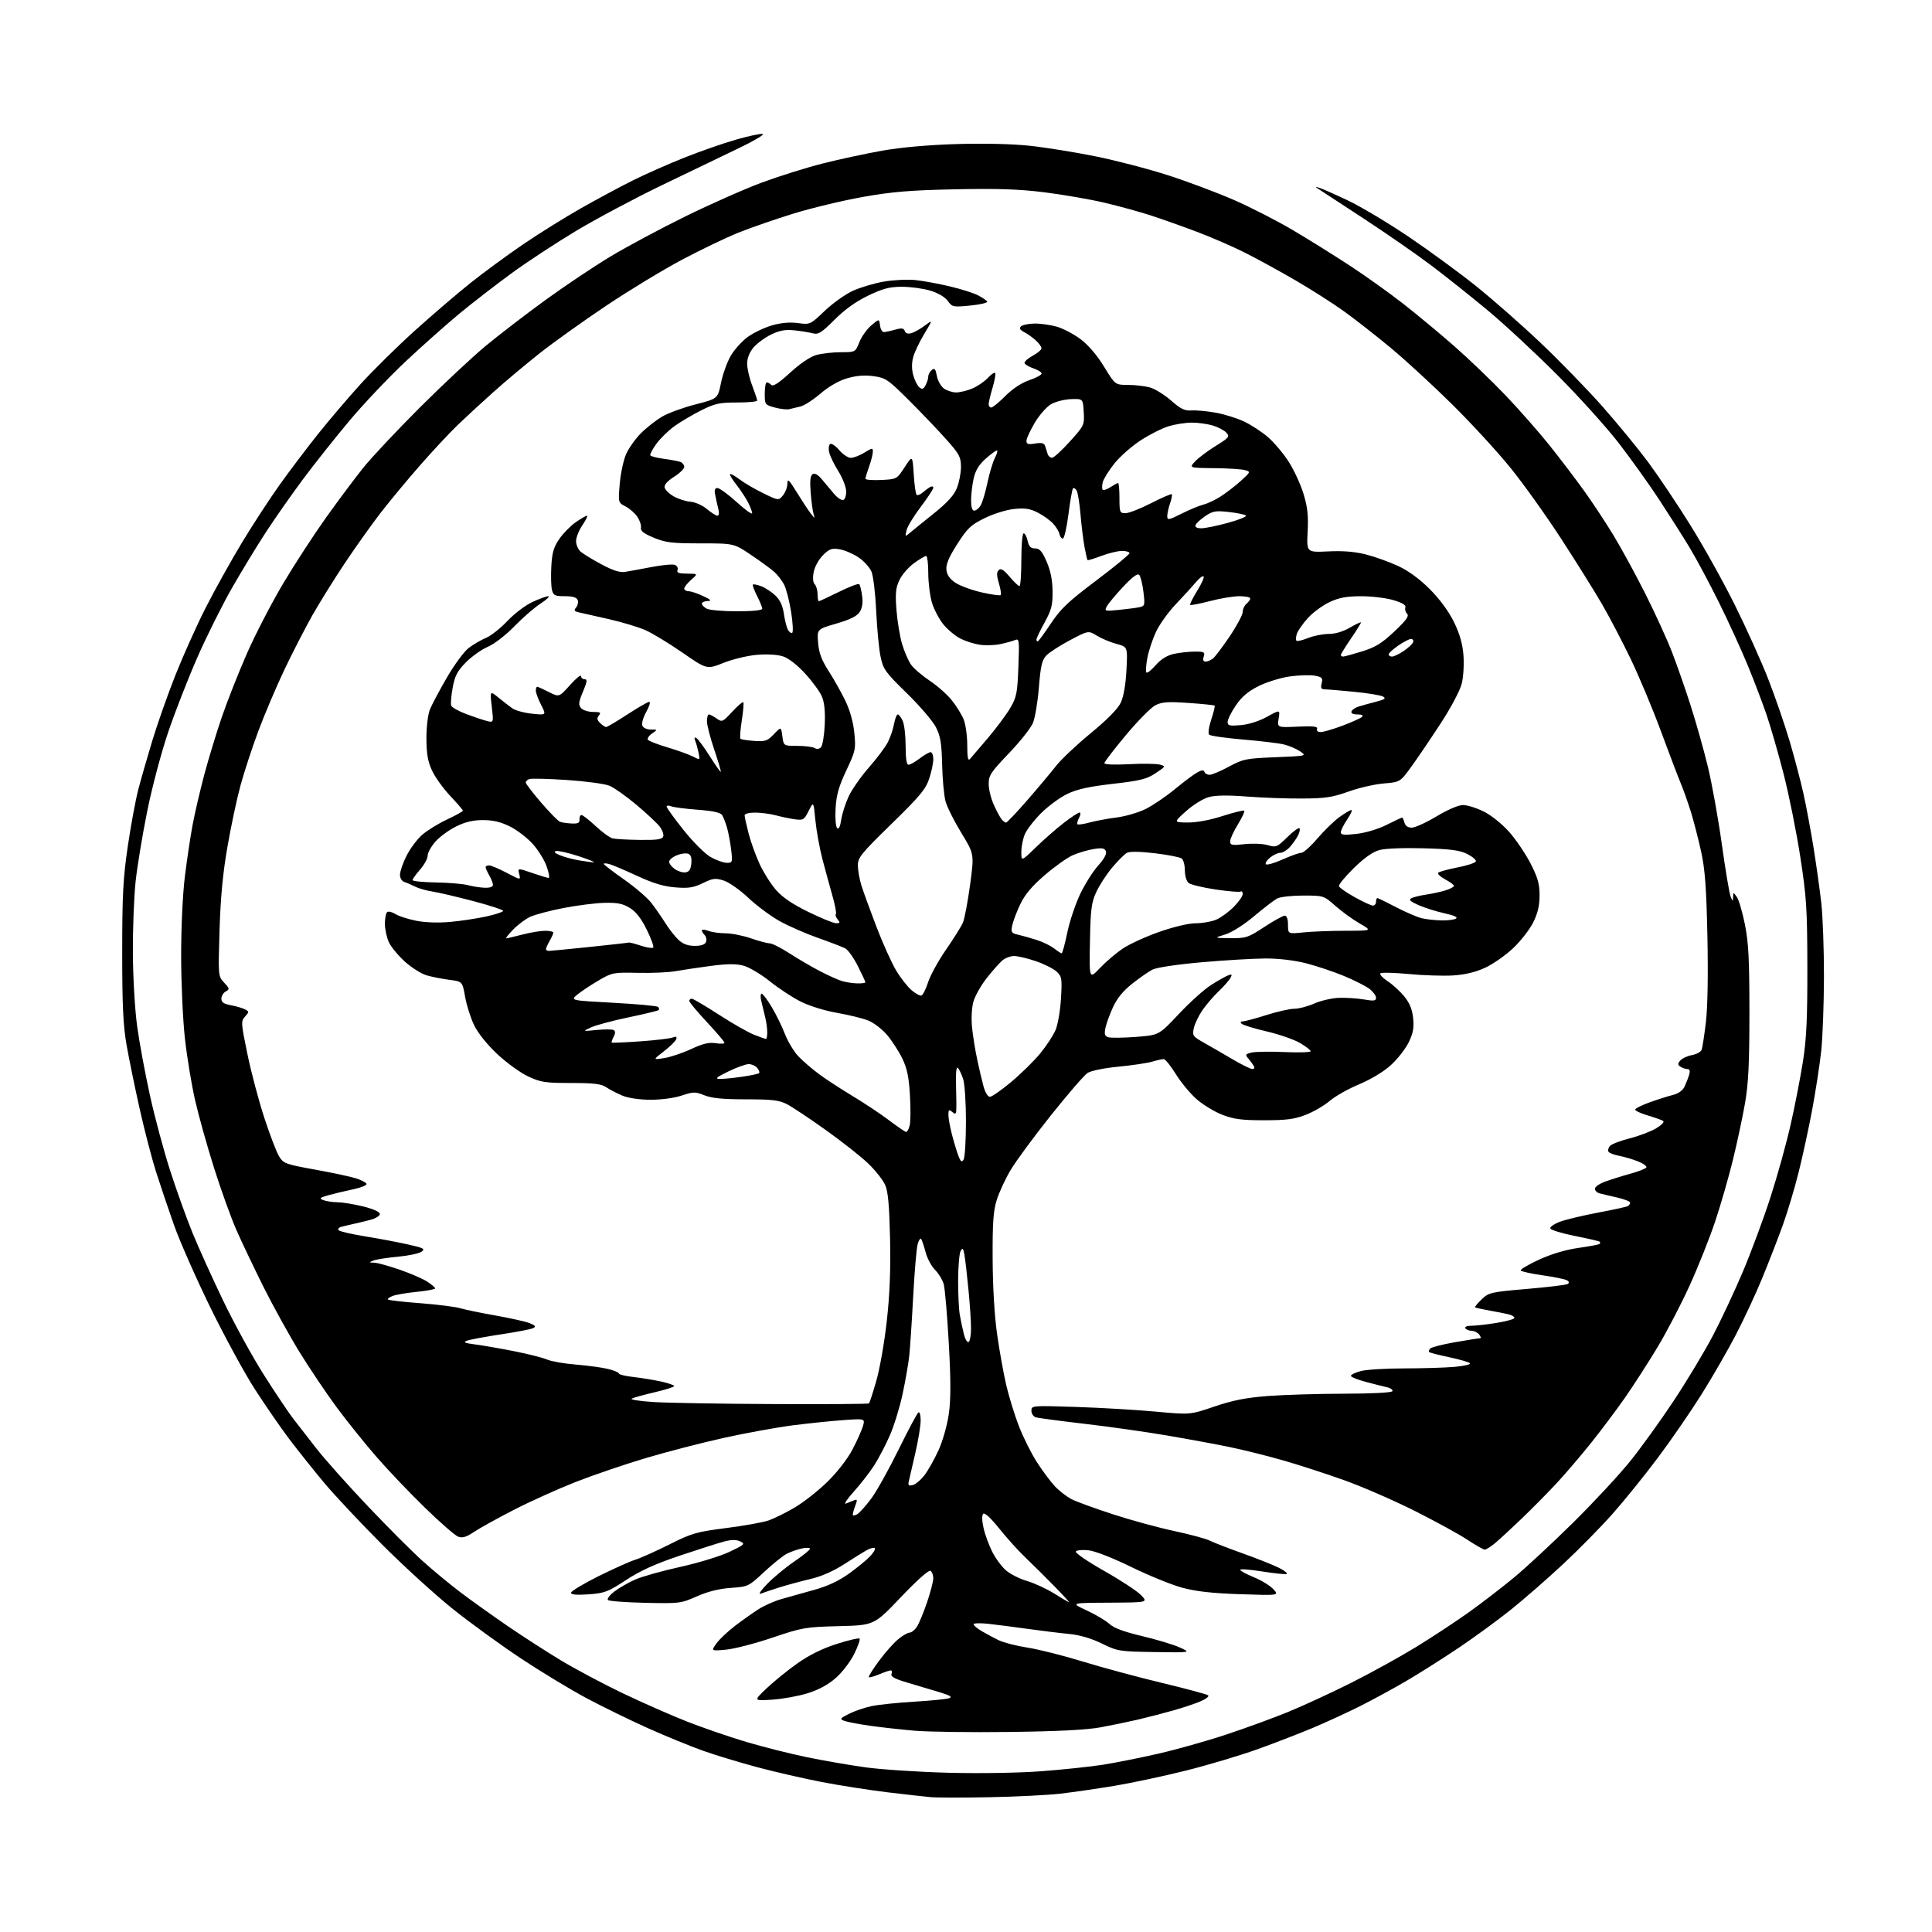 <?xml version="1.0" encoding="UTF-8" standalone="no"?>
<svg 
  version="1.1" 
  xmlns="http://www.w3.org/2000/svg" 
  xmlns:xlink="http://www.w3.org/1999/xlink" 
  xmlns:svg="http://www.w3.org/2000/svg"
  xmlns:rdf="http://www.w3.org/1999/02/22-rdf-syntax-ns#"
  xmlns:cc="http://creativecommons.org/ns#"
  xmlns:dc="http://purl.org/dc/elements/1.1/"
  viewBox="0 0 768 768"
  width="768"
  height="768"
>
<style>svg {background-color: white; }</style>"
<path stroke="none" fill="black" fill-rule="evenodd" d="M393.50,714.42C383.05,714.63 372.48,714.62 370.00,714.40C367.52,714.17 359.65,713.29 352.50,712.43C345.35,711.56 333.66,709.73 326.52,708.35C319.38,706.97 307.90,704.33 301.02,702.49C294.13,700.65 284.45,697.71 279.50,695.96C274.55,694.21 264.65,690.15 257.50,686.95C250.35,683.74 239.32,678.35 233.00,674.97C226.68,671.59 215.02,664.52 207.10,659.27C199.18,654.02 187.03,645.20 180.10,639.66C173.17,634.13 160.51,622.60 151.97,614.05C143.44,605.50 133.06,594.45 128.92,589.50C124.77,584.55 118.53,576.72 115.03,572.10C111.54,567.48 105.33,558.48 101.23,552.10C97.12,545.72 89.15,531.05 83.50,519.50C77.86,507.95 71.41,493.32 69.18,487.00C66.94,480.68 63.73,471.16 62.04,465.85C60.35,460.54 57.42,449.26 55.52,440.78C53.62,432.30 51.28,420.89 50.32,415.43C48.95,407.63 48.58,399.71 48.58,378.50C48.58,355.82 48.93,349.09 50.80,336.40C52.02,328.10 53.91,317.90 55.00,313.74C56.09,309.59 58.59,300.86 60.57,294.34C62.54,287.83 66.64,276.20 69.68,268.50C72.73,260.80 78.14,248.73 81.72,241.68C85.29,234.63 91.81,222.93 96.19,215.68C100.58,208.43 107.32,198.09 111.17,192.70C115.02,187.31 121.82,178.31 126.28,172.71C130.74,167.12 138.42,158.09 143.36,152.66C148.29,147.23 157.99,137.68 164.91,131.43C171.84,125.19 181.78,116.67 187.00,112.50C192.22,108.33 201.68,101.40 208.00,97.09C214.32,92.79 224.68,86.34 231.00,82.76C237.32,79.18 246.55,74.23 251.50,71.75C256.45,69.28 265.68,65.20 272.00,62.68C278.32,60.16 287.65,56.91 292.73,55.46C297.81,54.01 302.53,53.03 303.23,53.27C303.93,53.52 299.55,56.10 293.50,58.99C287.45,61.89 273.75,68.48 263.05,73.65C252.36,78.81 237.11,86.93 229.17,91.68C221.23,96.44 209.68,104.01 203.51,108.51C197.34,113.02 188.06,120.19 182.89,124.45C177.73,128.71 168.04,137.31 161.37,143.56C154.70,149.81 144.60,160.46 138.94,167.21C133.27,173.97 124.95,184.45 120.45,190.50C115.95,196.55 109.33,206.00 105.74,211.50C102.15,217.00 96.06,227.01 92.21,233.74C88.36,240.48 82.23,252.77 78.57,261.06C74.92,269.35 69.70,282.68 66.97,290.70C64.19,298.83 60.47,312.82 58.54,322.38C56.63,331.80 54.54,344.45 53.90,350.50C53.25,356.55 52.77,369.29 52.82,378.82C52.87,388.54 53.61,401.26 54.50,407.82C55.37,414.24 57.68,426.70 59.62,435.50C61.56,444.30 65.19,457.80 67.69,465.50C70.18,473.20 74.14,484.23 76.49,490.00C78.85,495.77 84.34,507.93 88.70,517.00C93.06,526.08 100.34,539.35 104.88,546.50C109.41,553.65 114.69,561.52 116.60,564.00C118.51,566.48 122.71,571.88 125.93,576.00C129.16,580.12 138.25,590.32 146.15,598.65C154.04,606.98 163.88,616.82 168.00,620.53C172.12,624.23 178.88,629.82 183.00,632.94C187.12,636.06 195.45,642.01 201.50,646.17C207.55,650.32 217.22,656.56 223.00,660.04C228.78,663.52 239.80,669.38 247.50,673.07C255.20,676.76 266.69,681.82 273.04,684.32C279.39,686.82 290.09,690.49 296.82,692.49C303.54,694.48 314.32,697.19 320.77,698.52C327.22,699.85 337.68,701.66 344.00,702.54C350.32,703.42 365.18,704.39 377.00,704.70C389.60,705.02 404.92,704.77 414.00,704.09C422.53,703.45 433.55,702.28 438.50,701.50C443.45,700.71 453.35,698.74 460.50,697.10C467.65,695.47 479.78,692.06 487.45,689.51C495.13,686.97 506.20,682.92 512.06,680.52C517.93,678.12 529.11,672.95 536.91,669.05C544.71,665.14 556.36,658.72 562.80,654.78C569.23,650.85 578.77,644.56 584.00,640.82C589.23,637.07 597.33,630.83 602.00,626.96C606.67,623.09 617.16,613.34 625.30,605.31C633.44,597.27 643.67,586.26 648.04,580.83C652.41,575.40 660.23,564.54 665.41,556.71C670.60,548.87 677.57,537.28 680.89,530.96C684.21,524.63 689.60,513.12 692.87,505.38C696.14,497.64 701.06,484.38 703.80,475.90C706.54,467.43 710.15,454.43 711.82,447.00C713.50,439.57 715.69,428.32 716.69,422.00C718.11,412.97 718.49,404.91 718.45,384.50C718.41,361.20 718.12,356.63 715.63,340.53C714.10,330.64 711.11,315.79 708.98,307.53C706.85,299.26 703.79,288.68 702.19,284.00C700.59,279.32 697.24,270.54 694.75,264.47C692.26,258.41 687.11,247.16 683.31,239.47C679.50,231.79 674.21,221.90 671.54,217.50C668.88,213.10 663.44,204.54 659.46,198.48C655.49,192.42 648.24,182.31 643.37,176.00C638.49,169.70 627.52,157.55 619.00,149.01C610.48,140.47 598.15,129.01 591.61,123.56C585.07,118.11 574.94,110.04 569.11,105.64C563.27,101.23 551.23,92.87 542.35,87.06C533.46,81.25 525.36,75.95 524.35,75.28C522.60,74.12 522.61,74.09 524.50,74.67C525.60,75.01 530.68,77.26 535.79,79.68C540.90,82.10 551.70,88.54 559.79,94.00C567.88,99.46 579.89,108.24 586.48,113.50C593.07,118.76 604.71,128.98 612.33,136.21C619.96,143.44 631.15,154.95 637.19,161.80C643.23,168.65 651.37,178.58 655.29,183.87C659.21,189.17 666.64,200.25 671.79,208.50C676.95,216.75 684.94,231.06 689.53,240.29C694.13,249.53 700.16,262.90 702.93,270.02C705.70,277.13 709.53,288.25 711.44,294.73C713.35,301.20 715.83,310.63 716.94,315.67C718.06,320.71 719.86,330.39 720.95,337.17C722.03,343.95 723.41,353.77 724.00,359.00C724.59,364.22 725.06,377.36 725.05,388.21C725.03,399.06 724.54,412.33 723.97,417.71C723.39,423.10 721.78,433.57 720.40,441.00C719.01,448.43 716.55,459.77 714.93,466.22C713.31,472.67 710.47,482.12 708.62,487.22C706.77,492.32 703.13,501.68 700.54,508.00C697.95,514.33 693.21,524.51 690.01,530.64C686.82,536.77 680.72,547.35 676.47,554.14C672.22,560.94 664.37,572.35 659.01,579.50C653.66,586.65 645.47,596.77 640.82,602.00C636.16,607.23 627.39,616.14 621.31,621.80C615.24,627.47 606.04,635.50 600.88,639.65C595.72,643.80 586.33,650.68 580.00,654.93C573.67,659.19 564.23,665.17 559.00,668.23C553.77,671.29 545.45,675.81 540.50,678.29C535.55,680.77 527.23,684.60 522.00,686.80C516.77,689.00 506.88,692.83 500.00,695.31C493.12,697.78 480.30,701.61 471.50,703.82C462.70,706.02 449.88,708.75 443.00,709.90C436.12,711.04 426.45,712.44 421.50,713.01C416.55,713.58 403.95,714.22 393.50,714.42zM401.50,688.48C386.10,688.68 369.00,688.45 363.50,687.98C358.00,687.50 349.97,686.61 345.65,685.99C341.33,685.37 336.84,684.51 335.66,684.07C333.71,683.35 333.86,683.11 337.51,681.26C339.71,680.15 343.75,678.78 346.50,678.20C349.25,677.62 356.90,676.83 363.50,676.44C370.10,676.04 376.32,675.43 377.32,675.06C378.65,674.58 377.73,673.98 373.82,672.78C370.89,671.88 365.20,670.18 361.17,669.01C355.72,667.42 353.98,666.50 354.39,665.43C354.69,664.65 354.56,664.00 354.09,664.00C353.63,664.00 351.57,664.70 349.51,665.56C347.46,666.42 345.60,666.93 345.37,666.70C345.14,666.47 346.91,663.63 349.30,660.38C351.69,657.13 355.11,653.24 356.90,651.74C358.69,650.23 360.78,649.00 361.55,649.00C362.32,649.00 363.64,647.95 364.48,646.68C365.31,645.40 367.12,641.04 368.50,637.00C369.87,632.96 371.00,628.63 371.00,627.38C371.00,626.14 370.49,624.80 369.87,624.42C369.20,624.01 364.43,628.26 358.12,634.89C347.50,646.06 347.50,646.06 333.50,646.42C320.14,646.76 318.93,646.97 307.00,651.01C300.12,653.33 291.83,655.48 288.57,655.77C282.64,656.31 282.64,656.31 284.78,653.31C285.96,651.66 289.30,648.50 292.21,646.28C295.12,644.07 299.30,641.11 301.50,639.70C303.70,638.29 307.75,636.49 310.50,635.69C313.25,634.90 319.09,633.26 323.47,632.05C328.97,630.54 333.32,628.51 337.47,625.54C340.79,623.16 344.59,620.04 345.92,618.61C347.25,617.18 348.08,615.74 347.76,615.42C347.43,615.10 346.12,615.39 344.84,616.07C343.55,616.75 339.47,619.27 335.77,621.67C331.44,624.49 326.63,626.62 322.27,627.65C318.55,628.53 313.02,630.02 310.00,630.96C306.98,631.91 303.60,633.04 302.50,633.48C301.30,633.97 302.25,632.46 304.90,629.71C307.32,627.19 312.14,623.18 315.62,620.81C319.10,618.44 321.96,616.13 321.98,615.67C321.99,615.21 320.54,615.16 318.75,615.54C316.96,615.93 314.27,616.87 312.77,617.64C311.27,618.40 307.22,621.66 303.77,624.87C297.58,630.65 297.41,630.72 290.50,631.21C285.82,631.54 281.35,632.66 277.00,634.58C270.70,637.38 270.08,637.45 256.50,637.15C248.80,636.98 242.12,636.48 241.67,636.04C241.21,635.59 242.36,634.07 244.22,632.65C246.08,631.22 249.81,629.09 252.49,627.90C255.18,626.71 263.22,624.45 270.36,622.88C277.50,621.31 286.30,618.62 289.92,616.91C296.04,614.00 296.34,613.71 294.23,612.73C292.61,611.98 290.73,612.00 287.73,612.81C285.40,613.43 277.47,615.96 270.10,618.44C260.42,621.70 254.51,624.38 248.83,628.11C241.70,632.79 240.33,633.31 233.99,633.77C229.18,634.11 227.00,633.92 227.00,633.14C227.00,632.52 231.84,629.60 237.75,626.65C243.66,623.70 250.30,620.72 252.50,620.03C254.70,619.34 260.84,616.59 266.14,613.92C274.99,609.47 276.85,608.94 288.64,607.43C295.72,606.53 303.30,605.17 305.50,604.41C307.71,603.65 312.39,601.33 315.91,599.26C319.43,597.19 325.30,592.58 328.95,589.00C332.85,585.17 336.93,579.91 338.87,576.20C340.68,572.74 342.55,568.56 343.03,566.91C343.89,563.90 343.89,563.90 335.19,564.52C330.41,564.86 321.32,565.80 315.00,566.61C308.68,567.43 296.36,569.67 287.64,571.60C278.92,573.54 264.97,577.15 256.64,579.63C248.31,582.11 235.77,586.39 228.76,589.14C221.75,591.90 210.72,596.87 204.26,600.19C197.79,603.52 190.67,607.46 188.44,608.96C185.36,611.02 183.83,611.48 182.13,610.85C180.89,610.39 174.91,605.18 168.84,599.26C162.76,593.34 154.08,584.23 149.55,579.00C145.01,573.77 137.96,565.00 133.88,559.49C129.80,553.98 123.15,544.10 119.10,537.53C115.06,530.96 108.62,519.32 104.79,511.66C100.97,504.00 96.11,493.79 93.98,488.96C91.86,484.14 87.87,473.07 85.11,464.35C82.35,455.63 78.94,443.46 77.54,437.30C76.14,431.15 74.32,420.12 73.51,412.80C72.69,405.49 72.01,390.71 72.01,379.97C72.00,368.61 72.63,355.38 73.50,348.34C74.32,341.69 75.70,332.48 76.57,327.87C77.43,323.27 79.51,314.34 81.18,308.03C82.86,301.72 86.01,291.37 88.18,285.03C90.35,278.69 94.86,267.28 98.20,259.68C101.54,252.08 108.04,239.55 112.63,231.83C117.23,224.12 124.90,212.34 129.67,205.66C134.45,198.97 141.06,190.12 144.36,186.00C147.66,181.88 157.82,171.06 166.93,161.96C176.04,152.87 187.83,141.84 193.12,137.46C198.42,133.08 209.04,124.92 216.73,119.33C224.42,113.74 236.07,105.94 242.61,102.00C249.15,98.06 262.60,90.86 272.50,86.00C282.40,81.13 296.08,75.08 302.90,72.55C309.73,70.02 320.65,66.60 327.18,64.95C333.71,63.31 344.33,61.02 350.78,59.88C358.20,58.57 369.00,57.61 380.21,57.27C390.98,56.94 402.35,57.20 409.21,57.93C415.42,58.59 427.16,60.47 435.30,62.11C443.44,63.75 456.47,67.14 464.26,69.65C472.05,72.16 483.84,76.58 490.46,79.47C497.08,82.35 507.68,87.78 514.00,91.52C520.33,95.27 530.53,101.63 536.68,105.66C542.84,109.70 552.29,116.44 557.68,120.65C563.08,124.86 572.28,132.50 578.13,137.63C583.97,142.76 593.16,151.58 598.55,157.23C603.93,162.88 611.75,171.78 615.93,177.00C620.10,182.22 626.27,190.32 629.63,195.00C633.00,199.68 638.32,207.73 641.45,212.90C644.58,218.08 650.28,228.53 654.10,236.14C657.93,243.75 662.68,254.14 664.65,259.24C666.62,264.33 669.96,273.90 672.07,280.50C674.18,287.10 677.24,297.94 678.86,304.58C680.48,311.22 683.00,325.17 684.45,335.58C685.90,345.99 687.49,355.40 687.98,356.50C688.85,358.47 688.87,358.47 688.93,356.53C689.00,354.60 689.03,354.60 690.44,356.60C691.22,357.73 692.67,362.67 693.65,367.58C695.08,374.75 695.42,381.59 695.42,402.50C695.42,422.71 695.03,430.73 693.68,438.50C692.72,444.00 690.56,454.12 688.88,461.00C687.20,467.88 684.03,478.89 681.83,485.47C679.64,492.05 675.07,503.53 671.68,510.97C668.30,518.41 662.54,529.46 658.89,535.53C655.24,541.59 649.45,550.59 646.01,555.53C642.57,560.46 636.43,568.65 632.36,573.73C628.29,578.81 622.16,585.98 618.73,589.67C615.30,593.35 609.12,599.60 605.00,603.56C600.88,607.52 596.09,611.94 594.36,613.38C592.63,614.82 590.77,616.00 590.22,616.00C589.67,616.00 586.59,614.25 583.36,612.11C580.14,609.96 570.75,604.82 562.50,600.67C554.25,596.52 541.66,591.03 534.52,588.47C527.38,585.91 516.36,582.33 510.02,580.51C503.68,578.70 494.00,576.28 488.50,575.16C483.00,574.03 471.75,571.96 463.50,570.56C455.25,569.16 440.62,567.09 431.00,565.97C421.38,564.85 412.71,563.70 411.75,563.40C410.79,563.11 410.00,561.93 410.00,560.78C410.00,558.73 410.25,558.71 427.75,559.28C437.51,559.60 451.71,560.43 459.29,561.13C473.09,562.41 473.09,562.41 482.75,559.12C490.05,556.64 495.23,555.62 503.95,554.94C510.30,554.45 523.91,554.04 534.19,554.02C545.17,554.01 553.13,553.60 553.48,553.03C553.81,552.50 552.83,551.78 551.29,551.43C549.76,551.09 545.91,550.12 542.75,549.27C539.59,548.43 537.00,547.36 537.00,546.91C537.00,546.45 538.77,545.60 540.92,545.02C543.08,544.44 550.84,543.96 558.17,543.96C565.50,543.95 574.57,543.68 578.31,543.34C582.06,543.00 584.76,542.36 584.30,541.90C583.84,541.44 580.13,540.37 576.04,539.51C571.96,538.65 568.39,537.73 568.12,537.46C567.85,537.19 568.05,536.55 568.57,536.03C569.08,535.52 573.50,534.40 578.38,533.55C583.27,532.70 587.71,532.00 588.25,532.00C588.80,532.00 588.68,531.33 588.00,530.50C587.32,529.67 585.94,529.00 584.94,529.00C583.94,529.00 582.84,528.55 582.50,528.00C582.14,527.42 583.18,527.00 585.00,527.00C586.71,527.00 591.24,526.48 595.06,525.85C598.88,525.22 602.00,524.35 602.00,523.92C602.00,523.49 601.21,522.90 600.25,522.62C599.29,522.34 595.84,521.64 592.59,521.06C589.34,520.48 586.53,519.86 586.35,519.68C586.17,519.50 587.36,518.07 588.99,516.51C591.83,513.79 592.65,513.60 607.01,512.37C615.29,511.66 622.54,510.78 623.14,510.42C623.87,509.96 623.80,509.50 622.92,508.95C622.21,508.51 617.89,507.62 613.31,506.97C608.73,506.32 604.78,505.45 604.52,505.04C604.27,504.63 607.53,502.69 611.78,500.74C616.72,498.47 622.36,496.79 627.44,496.07C631.80,495.46 635.59,494.74 635.86,494.48C636.12,494.22 636.15,493.82 635.92,493.60C635.69,493.37 631.26,492.35 626.07,491.32C620.89,490.29 616.48,488.94 616.28,488.33C616.07,487.71 617.84,486.49 620.20,485.63C622.57,484.76 629.39,483.13 635.37,482.01C641.34,480.89 646.63,479.73 647.12,479.43C647.60,479.13 648.00,478.50 648.00,478.04C648.00,477.58 645.64,476.67 642.75,476.01C639.86,475.36 636.71,474.61 635.75,474.35C634.79,474.08 634.00,473.26 634.00,472.52C634.00,471.77 635.91,470.48 638.25,469.64C640.59,468.80 645.06,467.40 648.20,466.54C651.33,465.68 654.14,464.58 654.44,464.09C654.74,463.61 653.27,462.52 651.17,461.68C649.07,460.84 645.69,459.85 643.66,459.46C641.64,459.08 639.72,458.35 639.40,457.84C639.09,457.33 639.33,456.31 639.94,455.57C640.55,454.83 644.06,453.48 647.72,452.55C651.39,451.63 656.15,449.83 658.29,448.56C660.52,447.22 661.73,445.95 661.11,445.57C660.52,445.20 657.77,444.23 655.02,443.41C652.26,442.59 650.00,441.55 650.00,441.10C650.00,440.64 652.59,439.34 655.75,438.20C658.91,437.06 663.08,435.74 665.00,435.26C667.21,434.71 668.92,433.48 669.64,431.94C670.27,430.60 671.09,428.49 671.46,427.25C671.92,425.72 671.72,425.00 670.82,424.98C670.09,424.98 668.85,424.56 668.06,424.06C666.89,423.32 666.86,422.88 667.91,421.60C668.62,420.75 670.70,419.77 672.53,419.43C674.36,419.08 676.12,418.14 676.43,417.32C676.74,416.50 677.50,411.56 678.12,406.34C678.82,400.43 679.04,387.53 678.72,372.17C678.31,352.81 677.77,345.56 676.22,338.50C675.13,333.55 673.31,326.48 672.17,322.79C671.02,319.10 669.19,313.92 668.09,311.29C666.99,308.66 663.43,299.30 660.18,290.50C656.93,281.70 651.56,268.88 648.25,262.00C644.94,255.12 639.82,245.33 636.87,240.23C633.91,235.13 626.61,223.43 620.63,214.23C614.66,205.03 605.58,192.32 600.46,186.00C595.35,179.68 584.94,168.34 577.33,160.82C569.72,153.29 558.72,143.17 552.88,138.32C547.04,133.47 538.68,126.92 534.30,123.78C529.93,120.63 521.21,115.06 514.92,111.41C508.64,107.76 499.59,102.80 494.80,100.40C490.02,98.00 481.47,94.29 475.80,92.15C470.14,90.01 461.90,87.09 457.50,85.65C453.10,84.22 444.77,81.93 439.00,80.57C433.23,79.21 422.50,77.36 415.16,76.44C404.98,75.18 396.59,74.90 379.66,75.25C361.75,75.63 354.72,76.21 343.00,78.29C335.02,79.71 322.65,82.68 315.50,84.88C308.35,87.08 298.45,90.51 293.50,92.50C288.55,94.49 278.43,99.35 271.00,103.30C263.57,107.24 250.07,115.44 241.00,121.51C231.93,127.58 220.00,136.10 214.50,140.45C209.00,144.80 200.70,151.76 196.05,155.93C191.40,160.09 185.03,165.97 181.88,169.00C178.73,172.03 172.02,179.22 166.96,185.00C161.90,190.78 154.85,199.27 151.29,203.88C147.73,208.49 141.33,217.49 137.06,223.88C132.80,230.27 126.98,239.63 124.12,244.68C121.27,249.73 116.29,259.41 113.07,266.18C109.85,272.96 105.19,283.91 102.72,290.53C100.25,297.15 97.04,306.93 95.59,312.27C94.13,317.61 91.79,328.62 90.39,336.74C88.57,347.19 87.67,356.84 87.27,369.78C86.72,388.03 86.72,388.07 89.10,390.61C91.30,392.95 91.35,393.22 89.74,394.12C88.78,394.66 88.00,395.96 88.00,397.00C88.00,398.42 88.97,399.08 91.75,399.59C93.81,399.96 96.32,400.69 97.33,401.21C99.08,402.12 99.08,402.25 97.42,404.09C95.74,405.94 95.79,406.62 98.36,419.04C99.84,426.20 102.85,437.58 105.06,444.32C107.26,451.06 109.90,457.95 110.92,459.63C112.68,462.52 113.44,462.80 125.14,464.92C131.94,466.14 139.27,467.71 141.44,468.39C143.60,469.07 145.52,470.07 145.70,470.61C145.88,471.15 143.44,472.13 140.27,472.80C137.09,473.46 132.70,474.51 130.50,475.13C127.09,476.10 126.79,476.38 128.50,477.06C129.60,477.50 132.21,477.89 134.29,477.93C136.38,477.97 140.99,478.73 144.54,479.62C148.47,480.61 151.00,481.77 151.00,482.58C151.00,483.32 149.31,484.37 147.25,484.91C145.19,485.45 142.15,486.18 140.50,486.54C138.85,486.89 136.67,487.41 135.65,487.69C134.62,487.97 134.18,488.58 134.66,489.06C135.13,489.53 139.78,490.60 145.01,491.45C150.23,492.29 157.84,493.72 161.92,494.63C168.39,496.07 169.12,496.44 167.59,497.56C166.62,498.27 162.38,499.17 158.16,499.56C153.95,499.95 149.60,500.63 148.50,501.07C146.60,501.83 146.61,501.88 148.74,501.94C149.97,501.97 154.47,503.20 158.74,504.67C163.01,506.14 167.96,508.27 169.74,509.42C171.52,510.56 172.98,511.79 172.99,512.15C172.99,512.51 169.74,513.12 165.75,513.52C161.76,513.92 157.43,514.65 156.11,515.15C154.80,515.65 153.96,516.29 154.25,516.59C154.54,516.88 160.34,517.54 167.14,518.05C173.94,518.57 181.07,519.47 183.00,520.05C184.93,520.63 191.22,521.93 197.00,522.94C202.78,523.96 208.85,525.32 210.50,525.96C212.82,526.88 213.16,527.32 212.00,527.93C211.18,528.37 205.40,529.49 199.17,530.42C192.94,531.36 186.86,532.49 185.67,532.93C183.95,533.57 184.64,533.89 189.00,534.45C192.03,534.85 199.00,536.06 204.50,537.15C210.00,538.24 215.85,539.72 217.50,540.45C219.15,541.17 224.32,542.08 229.00,542.45C233.68,542.83 239.41,543.61 241.75,544.19C244.09,544.77 246.00,545.57 246.00,545.98C246.00,546.39 248.59,547.02 251.75,547.37C254.91,547.73 259.86,548.54 262.75,549.17C265.64,549.80 268.00,550.61 268.00,550.98C268.00,551.34 264.51,552.45 260.25,553.44C255.99,554.43 251.88,555.57 251.13,555.98C250.38,556.38 254.43,557.00 260.13,557.35C265.83,557.69 287.27,558.05 307.76,558.14C328.26,558.24 345.22,558.12 345.45,557.88C345.68,557.65 346.98,553.64 348.33,548.97C349.69,544.31 351.56,533.67 352.49,525.34C353.69,514.67 354.08,504.89 353.81,492.34C353.51,479.02 353.02,473.61 351.85,471.00C350.99,469.07 348.00,465.28 345.19,462.57C342.39,459.86 334.79,453.86 328.30,449.23C321.81,444.60 314.83,439.96 312.79,438.91C309.72,437.33 306.92,437.00 296.56,437.00C287.44,437.00 282.96,436.57 280.06,435.41C276.39,433.94 275.68,433.95 270.99,435.50C268.01,436.49 262.85,437.18 258.58,437.17C254.16,437.15 249.73,436.50 247.38,435.52C245.25,434.63 242.38,433.14 241.00,432.21C239.01,430.86 236.14,430.51 227.00,430.51C216.70,430.50 214.92,430.23 209.94,427.89C206.88,426.46 201.38,422.48 197.72,419.06C193.72,415.32 190.05,410.75 188.52,407.63C187.12,404.77 185.49,399.67 184.90,396.30C183.81,390.16 183.81,390.16 178.66,389.50C175.82,389.13 171.77,388.34 169.65,387.73C167.53,387.12 163.65,384.69 161.02,382.33C158.39,379.97 155.51,376.50 154.62,374.62C153.73,372.74 153.00,369.38 153.00,367.16C153.00,364.94 153.44,362.85 153.97,362.52C154.51,362.19 155.97,362.57 157.22,363.37C158.47,364.16 162.11,365.34 165.30,365.99C168.85,366.71 174.08,366.90 178.80,366.49C183.03,366.12 189.54,365.14 193.25,364.33C196.96,363.51 200.00,362.50 200.00,362.08C200.00,361.67 194.66,359.92 188.13,358.20C181.61,356.48 174.29,354.77 171.88,354.40C169.47,354.03 166.38,353.15 165.00,352.44C163.62,351.74 161.71,350.91 160.75,350.61C159.74,350.29 159.00,349.08 159.00,347.73C159.00,346.44 160.16,343.07 161.57,340.24C162.98,337.41 165.77,333.65 167.77,331.90C169.77,330.14 174.24,327.38 177.70,325.76C181.17,324.14 184.00,322.56 184.00,322.25C184.00,321.94 181.72,319.29 178.94,316.35C176.16,313.41 172.91,308.86 171.71,306.25C170.05,302.64 169.53,299.58 169.51,293.50C169.51,288.90 170.10,284.01 170.91,282.00C171.69,280.07 174.73,274.36 177.67,269.30C180.61,264.24 184.49,258.96 186.31,257.58C188.12,256.19 191.23,254.38 193.21,253.56C195.19,252.73 198.99,249.73 201.66,246.89C204.32,244.05 208.75,240.67 211.50,239.37C214.25,238.08 217.15,237.02 217.95,237.01C218.74,237.00 217.39,238.30 214.95,239.88C212.50,241.46 207.80,245.54 204.50,248.94C201.07,252.48 196.53,255.98 193.90,257.12C191.37,258.22 187.44,261.02 185.16,263.34C181.79,266.77 180.81,268.65 179.94,273.38C179.35,276.58 179.09,279.78 179.36,280.50C179.64,281.22 182.35,282.74 185.39,283.87C188.43,285.01 192.11,286.24 193.57,286.61C196.23,287.27 196.23,287.27 195.49,280.91C194.75,274.55 194.75,274.55 198.13,277.29C199.98,278.80 202.48,280.73 203.67,281.58C204.87,282.43 208.40,283.39 211.52,283.71C217.19,284.30 217.19,284.30 215.10,280.19C213.94,277.93 213.00,275.39 213.00,274.54C213.00,273.69 213.24,273.00 213.54,273.00C213.84,273.00 215.92,273.94 218.16,275.08C222.25,277.17 222.25,277.17 226.58,272.33C228.96,269.67 230.93,268.06 230.96,268.75C230.98,269.44 231.64,270.00 232.41,270.00C233.54,270.00 233.41,271.00 231.74,274.94C230.01,279.04 229.87,280.14 230.95,281.44C231.67,282.31 233.79,283.00 235.74,283.00C238.62,283.00 239.04,283.25 238.09,284.39C237.19,285.47 237.30,286.15 238.54,287.39C239.42,288.28 240.50,289.00 240.94,289.00C241.38,289.00 245.19,286.75 249.40,284.00C253.62,281.25 257.53,279.00 258.09,279.00C258.66,279.00 258.14,280.76 256.93,282.92C255.71,285.07 255.00,287.55 255.33,288.42C255.68,289.33 257.10,290.00 258.69,290.00C261.45,290.00 261.45,290.00 259.21,291.57C257.97,292.43 257.22,293.54 257.52,294.04C257.83,294.53 261.32,295.90 265.29,297.08C269.26,298.26 273.80,299.89 275.40,300.71C278.29,302.20 278.29,302.20 277.72,299.35C277.40,297.78 276.81,295.64 276.40,294.59C275.87,293.22 276.01,292.89 276.87,293.42C277.53,293.83 279.91,297.07 282.16,300.63C284.40,304.18 286.37,306.96 286.52,306.80C286.68,306.63 285.51,302.68 283.93,298.00C282.34,293.32 281.03,288.26 281.02,286.75C281.01,285.24 281.35,284.00 281.78,284.00C282.21,284.00 283.58,284.72 284.84,285.60C287.04,287.14 287.26,287.05 291.06,282.93C293.23,280.59 295.21,278.88 295.47,279.13C295.72,279.39 295.46,282.65 294.88,286.37C294.29,290.10 294.05,293.38 294.33,293.67C294.62,293.95 297.08,294.34 299.80,294.53C304.22,294.83 305.06,294.55 307.63,291.86C310.50,288.84 310.50,288.84 311.00,292.67C311.50,296.50 311.50,296.50 317.00,296.50C320.02,296.50 323.10,296.89 323.84,297.36C324.64,297.88 325.63,297.77 326.33,297.07C326.97,296.43 327.65,292.42 327.84,288.15C328.08,282.94 327.72,279.27 326.75,276.95C325.96,275.05 322.97,270.94 320.11,267.81C316.97,264.37 313.49,261.66 311.29,260.93C309.09,260.21 305.03,259.96 300.92,260.30C297.21,260.61 291.20,262.06 287.58,263.51C280.98,266.14 280.98,266.14 271.27,259.42C265.93,255.72 259.30,251.70 256.53,250.48C253.76,249.26 247.22,247.30 242.00,246.11C236.78,244.93 231.45,243.72 230.16,243.44C228.25,243.01 228.04,242.65 229.02,241.47C229.68,240.68 229.96,239.34 229.64,238.51C229.24,237.47 227.66,237.00 224.55,237.00C220.56,237.00 219.96,236.71 219.41,234.49C219.06,233.10 218.95,228.89 219.16,225.11C219.47,219.62 220.11,217.45 222.36,214.21C223.90,211.98 226.84,209.00 228.88,207.58C230.93,206.16 232.94,205.00 233.34,205.00C233.74,205.00 232.93,206.68 231.54,208.73C230.14,210.78 229.00,213.64 229.00,215.08C229.00,216.51 229.79,218.39 230.75,219.24C231.71,220.10 235.44,222.38 239.03,224.30C243.71,226.81 246.40,227.67 248.53,227.33C250.16,227.07 254.91,226.19 259.08,225.39C263.26,224.59 267.39,224.21 268.27,224.55C269.15,224.89 269.63,225.80 269.33,226.58C268.91,227.67 269.80,228.01 273.14,228.03C277.50,228.06 277.50,228.06 274.75,230.48C273.24,231.81 272.00,233.38 272.00,233.95C272.00,234.53 272.79,235.01 273.75,235.03C274.71,235.04 277.30,235.90 279.50,236.95C282.67,238.44 283.03,238.85 281.25,238.92C280.01,238.96 279.00,239.43 279.00,239.96C279.00,240.50 279.87,241.40 280.93,241.96C282.00,242.53 287.40,243.00 292.93,243.00C299.24,243.00 303.00,242.61 303.00,241.96C303.00,241.39 302.07,239.09 300.93,236.86C299.79,234.63 299.05,232.61 299.29,232.38C299.53,232.14 301.02,232.44 302.61,233.04C304.20,233.64 306.72,235.29 308.21,236.71C310.05,238.47 311.14,240.78 311.59,243.90C311.96,246.43 312.67,249.30 313.18,250.28C313.69,251.26 314.47,251.83 314.92,251.55C315.36,251.28 315.16,247.51 314.47,243.18C313.78,238.85 312.53,234.00 311.70,232.40C310.87,230.81 309.13,228.55 307.85,227.39C306.56,226.23 302.41,223.19 298.63,220.64C291.77,216.00 291.77,216.00 278.55,216.00C267.13,216.00 264.60,215.70 259.89,213.75C255.93,212.11 254.54,211.04 254.79,209.81C254.97,208.88 254.35,206.94 253.41,205.51C252.47,204.07 250.36,202.20 248.71,201.35C245.72,199.81 245.72,199.81 246.36,192.31C246.71,188.18 247.85,182.87 248.89,180.51C249.94,178.14 252.60,174.40 254.80,172.20C257.00,170.00 260.79,167.03 263.23,165.60C265.67,164.17 271.64,161.99 276.50,160.75C285.33,158.49 285.33,158.49 286.62,152.16C287.33,148.68 289.08,143.83 290.52,141.37C291.96,138.92 294.99,135.57 297.25,133.93C299.52,132.29 303.83,130.23 306.82,129.36C310.46,128.31 313.90,127.99 317.17,128.43C322.05,129.08 322.09,129.06 327.84,123.57C331.01,120.55 336.06,116.95 339.05,115.59C342.05,114.23 347.60,112.58 351.39,111.93C355.18,111.28 360.82,111.01 363.92,111.33C367.01,111.66 373.17,112.79 377.60,113.85C382.03,114.90 387.05,116.49 388.76,117.38C390.47,118.26 392.12,119.38 392.42,119.87C392.72,120.35 389.73,121.06 385.78,121.45C378.85,122.14 378.53,122.07 376.73,119.60C375.58,118.02 372.89,116.45 369.75,115.52C366.94,114.68 361.89,114.00 358.54,114.00C353.63,114.00 351.02,114.68 345.14,117.50C340.24,119.85 335.84,123.00 331.76,127.08C326.52,132.32 325.31,133.08 323.08,132.49C321.66,132.12 318.37,131.58 315.76,131.31C312.19,130.93 309.92,131.34 306.54,132.98C304.07,134.18 300.91,136.51 299.52,138.15C297.90,140.08 297.00,142.38 297.00,144.57C297.00,146.44 297.90,150.35 299.00,153.24C300.10,156.13 301.00,158.84 301.00,159.25C301.00,159.66 297.39,160.00 292.97,160.00C285.97,160.00 284.15,160.40 278.72,163.13C275.30,164.85 270.55,167.65 268.17,169.36C265.79,171.06 262.54,174.22 260.95,176.38C259.37,178.54 258.27,180.62 258.51,181.02C258.76,181.41 261.22,182.04 263.99,182.40C266.76,182.77 269.69,183.33 270.51,183.64C271.33,183.96 272.00,184.84 272.00,185.59C272.00,186.35 270.17,188.13 267.94,189.54C265.40,191.14 263.99,192.72 264.19,193.75C264.36,194.65 265.96,196.24 267.74,197.28C269.51,198.31 272.52,199.29 274.42,199.44C276.37,199.59 279.23,200.86 281.01,202.36C282.74,203.81 284.62,205.00 285.19,205.00C285.80,205.00 285.95,203.94 285.56,202.38C285.20,200.94 284.64,198.47 284.33,196.88C283.90,194.76 284.13,194.00 285.20,194.00C286.00,194.00 289.44,196.51 292.83,199.58C296.22,202.66 299.00,204.66 299.00,204.03C299.00,203.41 298.26,201.46 297.36,199.70C296.46,197.94 294.38,194.79 292.74,192.70C291.10,190.62 289.96,188.71 290.20,188.47C290.44,188.22 292.19,189.19 294.07,190.62C295.96,192.05 300.20,194.52 303.50,196.12C309.50,199.03 309.50,199.03 311.25,196.90C312.21,195.74 313.00,193.62 313.00,192.21C313.00,190.07 313.63,190.67 316.75,195.73C318.81,199.07 321.31,202.87 322.31,204.16C323.84,206.15 324.01,206.20 323.45,204.50C323.08,203.40 322.55,199.52 322.26,195.89C321.89,191.11 322.11,189.05 323.04,188.48C323.88,187.96 325.18,188.70 326.75,190.59C328.08,192.19 330.25,194.78 331.57,196.34C332.89,197.90 334.54,198.98 335.24,198.73C335.94,198.48 336.43,196.89 336.35,195.14C336.27,193.41 334.86,189.86 333.22,187.25C331.58,184.64 329.96,181.29 329.62,179.81C329.27,178.33 329.45,176.84 330.01,176.50C330.56,176.15 332.18,177.25 333.60,178.93C335.02,180.62 337.10,182.00 338.22,182.00C339.34,182.00 341.78,181.06 343.63,179.92C346.80,177.96 347.00,177.94 346.96,179.67C346.93,180.68 346.26,183.30 345.47,185.50C344.68,187.70 344.02,189.86 344.02,190.30C344.01,190.74 346.81,190.96 350.24,190.80C356.48,190.50 356.48,190.50 359.61,185.72C362.73,180.93 362.73,180.93 363.22,188.48C363.48,192.64 363.99,196.32 364.34,196.68C364.70,197.03 365.78,196.64 366.74,195.81C367.71,194.98 369.06,193.98 369.75,193.59C370.44,193.20 371.00,193.33 371.00,193.89C371.00,194.44 368.75,197.86 366.01,201.49C363.26,205.12 360.72,209.30 360.36,210.79C359.73,213.37 359.79,213.42 361.60,211.89C362.65,211.01 366.93,207.53 371.13,204.17C376.59,199.79 379.22,196.90 380.38,194.00C381.27,191.78 382.00,188.00 382.00,185.61C382.00,181.73 381.38,180.55 376.35,174.88C373.24,171.37 366.59,164.39 361.56,159.37C353.00,150.82 352.11,150.20 347.27,149.54C343.70,149.05 340.47,149.30 336.79,150.37C333.43,151.35 329.52,153.58 326.15,156.46C323.23,158.96 319.63,161.27 318.17,161.59C316.70,161.92 314.73,162.39 313.80,162.64C312.86,162.90 310.28,162.61 308.05,162.01C304.08,160.95 304.00,160.83 304.00,156.46C304.00,154.01 304.36,152.00 304.80,152.00C305.24,152.00 306.06,152.46 306.63,153.03C307.33,153.73 309.70,152.18 314.11,148.13C318.13,144.45 322.07,141.80 324.54,141.11C326.72,140.51 331.09,140.01 334.26,140.01C340.02,140.00 340.02,140.00 341.62,136.00C342.50,133.79 344.63,130.80 346.36,129.34C349.50,126.69 349.50,126.69 349.82,129.34C349.99,130.80 350.67,132.00 351.32,132.00C351.98,132.00 354.00,131.57 355.81,131.05C358.42,130.31 359.22,130.42 359.67,131.58C360.05,132.56 360.95,132.84 362.37,132.41C363.54,132.06 365.93,130.70 367.67,129.39C370.84,127.02 370.84,127.02 367.40,132.74C365.50,135.89 363.52,140.06 363.00,142.01C362.38,144.31 362.39,146.84 363.04,149.17C363.59,151.16 364.67,153.31 365.45,153.96C366.57,154.89 367.08,154.71 367.93,153.13C368.52,152.03 369.00,150.48 369.00,149.69C369.00,148.89 369.62,147.73 370.38,147.10C371.51,146.17 371.89,146.61 372.42,149.45C372.78,151.37 374.06,153.63 375.26,154.47C376.46,155.31 378.64,156.00 380.10,156.00C381.56,156.00 384.43,155.30 386.48,154.45C388.52,153.59 391.28,151.72 392.61,150.29C393.93,148.86 395.27,147.94 395.58,148.24C395.88,148.55 395.43,151.18 394.57,154.08C393.71,156.99 393.00,159.96 393.00,160.68C393.00,161.41 393.46,162.00 394.03,162.00C394.59,162.00 397.13,159.93 399.66,157.39C402.56,154.49 406.09,152.17 409.21,151.11C411.92,150.19 414.11,149.00 414.06,148.46C414.01,147.93 412.54,147.02 410.80,146.43C409.05,145.84 407.47,144.91 407.28,144.35C407.10,143.80 408.53,142.49 410.47,141.44C412.41,140.40 414.00,139.05 414.00,138.45C414.00,137.84 412.99,136.43 411.75,135.30C410.51,134.17 408.44,132.70 407.14,132.03C405.48,131.17 405.10,130.50 405.85,129.75C406.43,129.17 408.84,128.66 411.20,128.62C413.57,128.58 417.57,129.14 420.10,129.86C422.63,130.58 426.90,132.84 429.60,134.87C432.67,137.19 436.14,141.26 438.90,145.79C443.30,153.00 443.30,153.00 448.40,153.01C451.20,153.01 455.13,153.46 457.12,154.02C459.12,154.57 462.88,156.91 465.50,159.21C469.34,162.59 470.91,163.35 473.68,163.16C475.56,163.03 479.89,163.44 483.30,164.05C486.71,164.67 491.77,166.25 494.54,167.56C497.31,168.87 501.54,171.63 503.95,173.69C506.35,175.75 510.07,180.13 512.20,183.42C514.33,186.72 517.01,192.51 518.16,196.29C519.78,201.63 520.15,204.98 519.81,211.38C519.38,219.60 519.38,219.60 527.98,219.19C533.88,218.90 538.60,219.29 543.04,220.42C546.59,221.33 552.35,223.39 555.83,225.02C559.93,226.93 564.35,230.17 568.40,234.23C572.32,238.17 575.87,242.99 577.94,247.20C580.23,251.87 581.38,255.85 581.74,260.39C582.03,263.99 581.73,269.04 581.08,271.70C580.39,274.47 576.87,281.14 572.73,287.50C568.79,293.55 563.55,301.29 561.08,304.69C556.58,310.89 556.58,310.89 550.04,311.44C546.44,311.74 540.12,313.20 536.00,314.68C529.65,316.96 526.82,317.38 517.50,317.43C511.45,317.47 501.55,317.10 495.50,316.63C488.07,316.05 483.20,316.12 480.50,316.86C478.28,317.46 474.28,319.94 471.50,322.43C466.50,326.91 466.50,326.91 472.19,326.96C475.70,326.98 480.98,326.00 485.99,324.38C490.45,322.94 494.33,322.00 494.61,322.27C494.89,322.55 493.74,325.02 492.06,327.75C490.38,330.48 489.00,333.50 489.00,334.46C489.00,335.98 489.71,336.12 494.75,335.56C497.91,335.21 502.06,335.39 503.97,335.96C507.26,336.93 507.65,336.77 511.70,332.81C514.04,330.51 516.23,328.90 516.56,329.23C516.89,329.56 516.62,330.88 515.96,332.16C515.29,333.45 513.83,335.51 512.70,336.75C511.57,337.99 509.88,339.00 508.94,339.00C507.99,339.00 506.16,339.86 504.86,340.91C503.56,341.97 502.83,343.16 503.23,343.56C503.63,343.96 506.61,343.10 509.85,341.65C513.10,340.19 516.45,339.00 517.30,339.00C518.15,339.00 521.02,336.45 523.67,333.33C526.33,330.22 530.26,326.39 532.40,324.83C534.55,323.28 536.70,322.00 537.19,322.00C537.67,322.00 536.93,323.68 535.54,325.73C534.14,327.78 533.00,330.08 533.00,330.83C533.00,331.92 534.28,332.05 539.25,331.48C542.91,331.06 547.87,329.57 551.22,327.88C554.37,326.30 557.13,325.00 557.35,325.00C557.58,325.00 558.00,325.90 558.29,327.00C558.63,328.30 559.65,329.00 561.20,329.00C562.52,329.00 566.95,326.98 571.05,324.52C575.49,321.85 579.73,320.03 581.55,320.02C583.23,320.01 586.95,321.17 589.80,322.59C592.76,324.06 597.10,327.54 599.88,330.65C602.56,333.66 606.39,339.30 608.38,343.17C611.29,348.83 612.00,351.32 612.00,355.91C612.00,360.00 611.29,363.04 609.47,366.69C608.07,369.48 604.48,374.10 601.47,376.94C598.46,379.78 593.44,383.28 590.31,384.72C586.47,386.47 582.31,387.47 577.55,387.76C573.67,387.99 565.77,387.74 560.00,387.19C554.23,386.64 549.15,386.52 548.73,386.92C548.31,387.31 549.62,388.73 551.65,390.07C553.68,391.41 556.68,394.17 558.31,396.21C560.42,398.84 561.42,401.36 561.76,404.86C562.13,408.72 561.72,410.85 559.88,414.53C558.58,417.12 555.38,421.17 552.75,423.53C549.97,426.04 544.77,429.16 540.25,431.04C535.99,432.81 530.75,435.77 528.59,437.62C526.43,439.47 522.15,441.96 519.08,443.15C514.56,444.91 511.40,445.32 502.50,445.32C493.56,445.32 490.44,444.91 485.85,443.13C482.75,441.92 478.14,439.12 475.62,436.90C473.10,434.68 469.39,430.19 467.38,426.93C465.36,423.67 463.21,421.00 462.60,421.00C461.99,421.00 459.91,421.46 457.99,422.03C456.07,422.59 450.04,423.49 444.59,424.02C438.81,424.58 433.68,425.63 432.29,426.54C430.98,427.40 424.42,435.00 417.70,443.43C410.99,451.86 403.80,461.62 401.72,465.13C399.64,468.63 397.16,473.98 396.22,477.00C394.84,481.40 394.52,486.10 394.59,500.50C394.64,511.65 395.32,523.06 396.38,530.50C397.32,537.10 398.96,546.19 400.02,550.71C401.08,555.22 403.32,562.49 405.00,566.85C406.69,571.22 409.89,577.65 412.13,581.14C414.37,584.64 417.62,589.00 419.35,590.84C421.08,592.67 424.07,594.98 426.00,595.97C427.93,596.95 435.35,599.66 442.50,601.98C449.65,604.31 460.60,607.30 466.83,608.62C473.06,609.95 479.36,611.65 480.83,612.39C482.30,613.14 488.23,615.44 494.00,617.50C499.77,619.56 506.30,622.16 508.50,623.28C510.70,624.40 512.01,625.48 511.42,625.68C510.83,625.89 506.44,625.43 501.67,624.67C496.90,623.90 493.00,623.61 493.00,624.02C493.00,624.43 495.43,625.75 498.39,626.96C501.36,628.16 504.85,630.29 506.14,631.70C508.50,634.24 508.50,634.24 493.00,633.72C481.75,633.34 475.40,632.62 469.85,631.11C465.64,629.96 456.57,626.27 449.70,622.90C442.36,619.31 435.35,616.57 432.73,616.27C430.27,616.00 427.99,616.21 427.65,616.75C427.32,617.29 432.39,620.76 438.92,624.46C445.45,628.15 452.05,632.49 453.59,634.09C456.37,637.00 456.37,637.00 440.94,637.09C425.50,637.17 425.50,637.17 432.00,640.18C435.57,641.83 439.62,644.24 441.00,645.53C442.72,647.15 446.76,648.66 454.00,650.37C459.77,651.74 466.52,653.77 469.00,654.90C473.50,656.94 473.50,656.94 459.00,656.72C444.96,656.51 444.29,656.40 438.00,653.33C433.74,651.25 429.26,649.94 425.00,649.52C421.43,649.18 414.00,648.27 408.50,647.50C403.00,646.73 395.91,645.82 392.75,645.48C389.59,645.14 387.00,645.23 387.01,645.68C387.01,646.13 388.47,647.36 390.26,648.41C392.04,649.45 395.07,651.08 397.00,652.02C398.93,652.95 404.10,654.28 408.50,654.96C412.90,655.65 422.80,658.14 430.50,660.51C438.20,662.87 452.38,666.70 462.00,669.01C471.62,671.31 479.85,673.53 480.28,673.93C480.71,674.34 479.36,675.40 477.28,676.29C475.20,677.18 470.35,678.81 466.50,679.90C462.65,680.99 456.35,682.62 452.50,683.53C448.65,684.43 441.90,685.83 437.50,686.64C432.07,687.65 420.52,688.24 401.50,688.48zM307.00,675.64C299.50,676.13 299.50,676.13 304.73,671.15C307.61,668.41 313.14,663.92 317.03,661.18C321.73,657.87 326.94,655.30 332.61,653.49C337.29,652.00 341.38,651.04 341.69,651.36C342.01,651.68 341.06,654.41 339.58,657.43C338.09,660.47 334.84,664.74 332.30,666.97C329.26,669.65 325.48,671.71 321.10,673.08C317.47,674.21 311.12,675.37 307.00,675.64zM424.97,636.92C425.23,636.96 422.53,634.02 418.97,630.39C415.41,626.75 410.30,621.69 407.61,619.14C404.92,616.59 400.26,611.42 397.25,607.66C393.88,603.46 391.42,601.18 390.85,601.75C390.28,602.32 390.33,604.50 390.98,607.41C391.56,610.02 393.14,614.31 394.47,616.94C395.81,619.58 398.30,622.92 400.02,624.36C401.73,625.80 405.47,627.66 408.32,628.49C411.17,629.33 415.98,631.54 419.00,633.42C422.02,635.30 424.71,636.88 424.97,636.92zM340.79,601.90C341.77,601.29 344.29,598.47 346.38,595.64C348.47,592.81 353.34,584.09 357.19,576.25C361.04,568.41 364.60,561.75 365.10,561.44C365.59,561.13 365.99,562.60 365.98,564.69C365.97,566.79 365.02,572.55 363.88,577.50C362.74,582.45 361.57,587.48 361.30,588.68C360.88,590.49 361.14,590.77 362.86,590.33C364.00,590.03 366.10,588.24 367.54,586.35C368.98,584.47 371.49,579.99 373.11,576.42C374.77,572.75 376.55,566.48 377.17,562.04C377.99,556.25 377.99,548.82 377.15,533.84C376.53,522.65 375.62,512.11 375.13,510.41C374.63,508.71 373.09,506.18 371.69,504.78C370.28,503.38 368.61,500.27 367.97,497.86C367.32,495.46 366.53,493.07 366.21,492.54C365.89,492.01 365.25,492.91 364.79,494.54C364.33,496.17 363.52,505.60 363.00,515.50C362.47,525.40 361.77,535.98 361.44,539.00C361.11,542.02 359.94,548.77 358.83,554.00C357.72,559.23 355.44,566.65 353.77,570.50C352.09,574.35 349.28,579.75 347.51,582.50C345.75,585.25 342.10,589.95 339.40,592.94C336.71,595.94 335.29,598.07 336.25,597.69C337.21,597.31 338.68,596.72 339.52,596.39C340.79,595.87 340.87,596.21 340.02,598.45C339.46,599.92 339.00,601.55 339.00,602.07C339.00,602.60 339.79,602.52 340.79,601.90zM385.05,533.47C385.57,533.15 386.00,530.71 386.00,528.05C386.00,525.39 385.55,518.55 385.00,512.86C384.45,507.16 383.74,500.94 383.41,499.03C382.93,496.16 382.66,495.86 381.87,497.27C381.34,498.22 380.89,503.41 380.87,508.80C380.85,514.19 381.14,520.38 381.51,522.55C381.88,524.72 382.62,528.20 383.14,530.28C383.66,532.36 384.52,533.80 385.05,533.47zM383.04,460.97C383.55,460.16 383.98,453.38 383.98,445.90C383.99,438.36 383.49,430.78 382.86,428.90C382.24,427.03 381.30,425.05 380.77,424.50C380.16,423.86 379.90,426.39 380.04,431.50C380.17,435.90 380.21,440.34 380.13,441.37C380.02,442.92 379.74,443.03 378.50,442.00C377.24,440.95 377.00,441.14 377.00,443.17C377.00,444.49 377.64,448.04 378.43,451.04C379.21,454.04 380.36,457.83 380.98,459.47C381.88,461.82 382.30,462.13 383.04,460.97zM360.23,449.97C360.63,449.99 361.26,448.82 361.62,447.38C361.98,445.93 362.03,440.49 361.71,435.29C361.28,427.98 360.57,424.65 358.61,420.63C357.21,417.78 354.49,413.59 352.56,411.34C350.63,409.08 347.29,406.53 345.14,405.67C342.99,404.81 337.40,403.44 332.72,402.62C327.79,401.76 321.70,399.87 318.24,398.12C314.95,396.46 309.42,392.83 305.96,390.04C302.49,387.26 297.82,384.49 295.58,383.88C292.57,383.07 289.14,383.10 282.50,383.97C277.55,384.63 271.25,385.57 268.50,386.06C265.75,386.55 259.00,386.85 253.50,386.72C243.86,386.51 243.30,386.61 238.00,389.72C234.97,391.49 231.18,394.01 229.57,395.31C226.65,397.69 226.65,397.69 243.76,398.62C253.17,399.12 261.20,399.87 261.60,400.27C262.00,400.67 262.10,401.23 261.82,401.52C261.53,401.80 256.17,403.10 249.90,404.40C243.63,405.71 236.93,407.50 235.00,408.38C231.50,409.99 231.50,409.99 237.23,409.43C240.39,409.12 243.42,409.14 243.99,409.49C244.67,409.92 244.65,410.78 243.92,412.15C243.33,413.26 242.99,414.30 243.17,414.45C243.35,414.60 248.45,414.38 254.50,413.95C260.55,413.53 266.35,412.84 267.39,412.43C268.77,411.88 269.15,412.06 268.81,413.09C268.55,413.87 266.35,416.03 263.92,417.90C259.50,421.31 259.50,421.31 264.00,420.61C266.48,420.23 271.31,418.62 274.73,417.02C279.40,414.85 281.85,414.26 284.48,414.69C286.42,415.00 288.00,414.93 288.00,414.53C288.00,414.12 284.85,410.42 281.00,406.29C277.15,402.17 274.00,398.39 274.00,397.90C274.00,397.40 274.44,397.00 274.99,397.00C275.53,397.00 280.37,399.85 285.74,403.33C291.11,406.81 297.42,410.41 299.77,411.33C302.12,412.25 304.26,413.00 304.52,413.00C304.78,413.00 305.00,411.76 304.99,410.25C304.99,408.74 304.59,405.93 304.09,404.00C303.60,402.07 302.92,399.26 302.58,397.75C302.24,396.24 302.33,395.00 302.77,395.00C303.21,395.00 305.00,397.36 306.73,400.25C308.46,403.14 310.84,407.98 312.01,411.00C313.18,414.02 315.57,418.01 317.32,419.86C319.07,421.71 322.75,424.89 325.50,426.92C328.25,428.96 334.32,432.93 339.00,435.74C343.68,438.56 350.20,442.90 353.50,445.40C356.80,447.90 359.83,449.96 360.23,449.97zM393.50,436.00C394.28,436.00 398.10,433.33 401.99,430.08C405.88,426.82 411.07,421.72 413.51,418.75C415.95,415.78 418.70,411.59 419.61,409.43C420.52,407.27 421.48,401.63 421.76,396.91C422.22,388.93 422.10,388.17 419.99,386.20C418.74,385.04 414.99,383.17 411.66,382.04C408.34,380.92 404.46,380.01 403.06,380.03C401.65,380.05 399.58,380.84 398.46,381.78C397.34,382.73 394.54,385.89 392.23,388.81C389.93,391.73 387.53,396.01 386.91,398.31C386.26,400.73 386.05,405.04 386.41,408.50C386.75,411.80 387.66,417.43 388.42,421.02C389.18,424.61 390.31,429.45 390.94,431.77C391.60,434.22 392.67,436.00 393.50,436.00zM286.00,428.90C287.38,428.93 291.36,428.55 294.86,428.04C298.35,427.54 301.45,426.88 301.75,426.59C302.04,426.29 301.72,425.36 301.02,424.52C300.32,423.69 298.80,423.00 297.63,423.00C296.46,423.00 292.80,424.32 289.50,425.93C284.89,428.17 284.08,428.86 286.00,428.90zM497.81,424.96C498.57,424.98 498.82,424.48 498.41,423.75C498.02,423.06 497.04,421.73 496.24,420.80C494.92,419.26 495.04,419.03 497.46,418.42C498.94,418.05 504.84,417.95 510.58,418.21C516.31,418.46 521.00,418.31 521.00,417.88C521.00,417.44 519.08,415.96 516.74,414.59C514.40,413.22 508.44,411.15 503.49,410.00C498.55,408.85 494.07,407.47 493.55,406.95C492.95,406.35 493.14,406.00 494.06,406.00C494.87,406.00 499.07,404.88 503.40,403.50C507.73,402.12 512.73,401.00 514.51,401.00C516.29,401.00 519.88,400.06 522.49,398.90C525.10,397.75 529.54,396.74 532.36,396.65C535.19,396.57 539.64,396.87 542.25,397.31C546.15,397.98 547.00,397.86 547.00,396.63C547.00,395.82 545.86,394.25 544.47,393.15C543.07,392.06 538.54,389.75 534.39,388.02C530.24,386.29 523.44,384.01 519.27,382.94C514.61,381.75 508.36,381.00 503.09,381.01C498.37,381.02 486.94,381.70 477.70,382.51C467.89,383.38 459.73,384.60 458.11,385.44C456.58,386.23 452.96,388.75 450.06,391.04C446.45,393.90 444.04,396.85 442.41,400.42C441.10,403.28 439.75,407.01 439.41,408.71C438.91,411.18 439.16,411.91 440.65,412.33C441.67,412.63 446.59,412.56 451.60,412.18C460.70,411.49 460.70,411.49 468.60,403.08C472.94,398.45 478.75,393.24 481.50,391.50C484.25,389.76 487.30,388.05 488.27,387.69C489.72,387.17 489.87,387.37 489.11,388.77C488.59,389.72 486.51,392.07 484.49,394.00C482.46,395.93 479.56,399.30 478.03,401.50C476.51,403.70 474.95,406.93 474.57,408.67C473.91,411.67 474.14,411.99 478.69,414.56C481.33,416.05 486.43,418.99 490.00,421.10C493.57,423.20 497.09,424.94 497.81,424.96zM366.29,395.74C366.86,395.55 368.07,393.14 368.96,390.38C369.86,387.63 373.07,381.81 376.10,377.44C379.12,373.07 382.13,368.26 382.78,366.75C383.42,365.24 384.70,358.49 385.62,351.75C387.28,339.50 387.28,339.50 382.13,331.07C379.30,326.43 376.48,320.80 375.87,318.57C375.26,316.33 374.65,309.76 374.51,303.97C374.31,295.35 373.86,292.64 372.02,289.04C370.79,286.62 365.59,280.56 360.48,275.57C351.89,267.19 351.10,266.08 350.03,261.00C349.40,257.98 348.63,249.88 348.31,243.00C348.00,236.12 347.16,229.07 346.45,227.32C345.74,225.57 343.39,222.96 341.22,221.53C339.05,220.09 335.66,218.66 333.69,218.34C330.62,217.84 329.65,218.19 327.12,220.73C325.44,222.41 323.84,225.32 323.45,227.42C323.01,229.76 323.17,231.57 323.87,232.27C324.49,232.89 325.00,234.66 325.00,236.20C325.00,237.74 325.22,239.00 325.48,239.00C325.75,239.00 329.33,237.33 333.45,235.30C337.56,233.26 341.21,231.87 341.55,232.22C341.89,232.56 342.41,234.66 342.71,236.90C343.08,239.64 342.76,241.71 341.73,243.30C340.65,244.94 337.90,246.30 332.48,247.88C324.76,250.12 324.76,250.12 325.21,255.52C325.55,259.58 326.59,262.38 329.38,266.72C331.43,269.90 334.41,275.20 336.01,278.50C337.86,282.31 339.17,286.97 339.60,291.28C340.25,297.75 340.10,298.46 336.42,306.28C333.41,312.67 332.47,316.02 332.16,321.33C331.94,325.09 332.21,328.61 332.76,329.16C333.41,329.81 333.97,328.69 334.40,325.82C334.76,323.44 336.11,319.24 337.40,316.49C338.70,313.75 342.33,308.57 345.47,305.00C348.61,301.43 351.98,296.93 352.95,295.00C353.93,293.07 355.04,289.81 355.41,287.75C355.78,285.69 356.45,284.00 356.88,284.00C357.32,284.00 358.20,285.15 358.84,286.55C359.48,287.95 360.00,292.45 360.00,296.55C360.00,301.52 360.38,304.00 361.16,304.00C361.79,304.00 363.79,302.88 365.59,301.50C367.39,300.12 369.35,299.00 369.93,299.00C370.52,299.00 371.00,300.27 371.00,301.82C371.00,303.37 370.26,306.86 369.36,309.57C367.99,313.71 365.59,316.59 354.36,327.54C342.28,339.33 341.00,340.91 341.01,344.04C341.02,345.94 341.66,349.52 342.43,352.00C343.20,354.48 345.90,361.87 348.41,368.44C350.93,375.01 354.45,382.82 356.24,385.79C358.03,388.77 360.79,392.30 362.38,393.64C363.96,394.99 365.72,395.93 366.29,395.74zM340.75,390.91C342.54,390.96 344.00,390.76 344.00,390.47C344.00,390.18 342.65,387.27 341.00,384.01C339.36,380.75 337.12,377.60 336.04,377.02C334.96,376.44 330.12,374.58 325.29,372.88C320.45,371.18 313.57,368.17 310.00,366.20C306.43,364.22 300.80,360.05 297.50,356.93C294.20,353.81 289.81,350.72 287.74,350.05C284.40,348.98 283.45,349.09 279.40,351.05C275.64,352.87 273.69,353.17 268.43,352.75C263.80,352.38 259.58,351.10 253.26,348.17C248.44,345.94 243.49,343.83 242.25,343.49C241.01,343.15 240.00,343.11 240.00,343.41C240.00,343.71 243.58,346.46 247.96,349.53C252.34,352.60 257.22,356.77 258.82,358.80C260.41,360.84 262.95,364.48 264.46,366.89C265.97,369.31 268.35,372.35 269.75,373.64C271.51,375.28 273.48,376.00 276.18,376.00C278.78,376.00 280.26,375.48 280.66,374.43C280.99,373.57 280.76,372.36 280.13,371.73C279.51,371.11 279.00,370.25 279.00,369.82C279.00,369.40 280.15,369.49 281.57,370.02C282.98,370.56 286.06,371.00 288.41,371.00C290.76,371.00 295.30,371.90 298.50,373.00C301.70,374.10 305.07,375.00 306.00,375.00C306.93,375.00 310.46,376.79 313.85,378.98C317.24,381.17 322.68,384.35 325.95,386.05C329.21,387.75 333.15,389.52 334.69,389.98C336.24,390.45 338.96,390.87 340.75,390.91zM437.24,384.81C439.58,382.34 443.65,378.87 446.28,377.09C448.91,375.32 455.43,372.33 460.78,370.45C466.52,368.44 472.46,367.03 475.28,367.02C477.91,367.01 481.56,366.38 483.39,365.61C485.21,364.85 488.35,362.58 490.36,360.58C492.36,358.57 494.00,356.25 494.00,355.41C494.00,354.57 493.61,354.12 493.14,354.41C492.67,354.70 488.16,354.32 483.12,353.57C478.07,352.82 473.28,351.65 472.47,350.98C471.65,350.30 471.00,348.09 471.00,346.00C471.00,343.93 470.44,341.81 469.75,341.27C469.06,340.74 464.28,339.80 459.12,339.19C453.19,338.48 449.09,338.42 447.98,339.01C447.02,339.53 444.37,342.17 442.10,344.88C439.83,347.59 436.97,351.99 435.76,354.66C433.84,358.84 433.51,361.52 433.27,374.40C432.99,389.29 432.99,389.29 437.24,384.81zM422.02,378.98C422.31,378.99 423.30,375.34 424.23,370.86C425.15,366.38 427.46,359.46 429.35,355.48C431.24,351.50 434.46,346.39 436.50,344.13C438.87,341.51 440.00,339.44 439.61,338.42C439.12,337.15 438.14,336.96 434.75,337.51C432.41,337.89 428.70,338.98 426.50,339.93C424.30,340.89 419.26,344.46 415.30,347.88C410.14,352.33 407.38,355.63 405.53,359.53C404.11,362.52 402.69,366.30 402.36,367.94C401.83,370.58 402.08,370.97 404.63,371.54C406.21,371.89 409.52,372.82 412.00,373.61C414.48,374.40 417.62,375.92 419.00,377.00C420.38,378.08 421.73,378.97 422.02,378.98zM218.16,378.00C218.80,378.00 226.09,377.29 234.37,376.43C242.65,375.56 249.67,374.78 249.96,374.68C250.26,374.59 252.41,375.14 254.75,375.92C257.10,376.69 259.30,377.03 259.65,376.68C260.01,376.33 258.86,373.13 257.11,369.58C254.92,365.13 252.84,362.44 250.39,360.93C247.62,359.22 245.46,358.78 240.40,358.89C236.85,358.96 229.47,359.89 224.00,360.95C218.53,362.01 212.54,363.60 210.69,364.48C208.83,365.36 205.81,367.63 203.96,369.54C202.12,371.44 200.90,373.00 201.26,373.00C201.61,373.00 204.49,372.32 207.66,371.50C210.83,370.68 214.90,370.00 216.71,370.00C218.52,370.00 219.98,370.34 219.96,370.75C219.95,371.16 219.29,372.62 218.50,374.00C217.71,375.38 217.05,376.84 217.04,377.25C217.02,377.66 217.52,378.00 218.16,378.00zM489.10,372.93C495.30,373.00 496.13,372.72 502.55,368.50C506.32,366.02 509.99,364.00 510.70,364.00C511.53,364.00 512.00,365.32 512.00,367.64C512.00,371.28 512.00,371.28 518.15,370.64C521.53,370.29 529.06,370.00 534.90,369.99C545.50,369.98 545.50,369.98 540.50,367.10C537.75,365.52 533.41,362.37 530.85,360.11C526.21,356.01 526.17,356.00 518.03,356.00C513.54,356.00 508.89,356.52 507.68,357.17C506.48,357.81 502.36,360.97 498.52,364.20C494.41,367.66 489.69,370.65 487.02,371.47C482.50,372.86 482.50,372.86 489.10,372.93zM332.37,367.00C333.94,367.00 334.04,366.75 332.98,365.48C332.28,364.64 331.97,363.70 332.27,363.39C332.58,363.09 331.97,359.84 330.93,356.17C329.88,352.50 328.09,345.94 326.95,341.59C325.81,337.25 324.54,330.27 324.13,326.09C323.39,318.50 323.39,318.50 321.47,322.33C319.69,325.89 319.29,326.13 316.02,325.69C314.09,325.42 310.70,324.72 308.50,324.13C306.30,323.53 302.59,323.04 300.25,323.02C297.80,323.01 296.00,323.47 296.00,324.11C296.00,324.71 296.71,327.95 297.58,331.30C298.44,334.65 300.41,340.11 301.95,343.44C303.49,346.77 306.42,351.42 308.46,353.76C311.03,356.71 315.02,359.42 321.34,362.51C326.38,364.98 331.34,366.99 332.37,367.00zM573.00,365.88C575.48,365.93 578.08,365.60 578.79,365.15C579.62,364.63 578.01,363.88 574.29,363.07C571.10,362.37 566.48,360.92 564.00,359.84C560.64,358.37 559.88,357.67 561.00,357.07C561.83,356.63 564.52,355.97 567.00,355.60C569.48,355.24 572.96,354.47 574.75,353.89C576.54,353.32 578.00,352.53 578.00,352.15C578.00,351.77 576.41,350.60 574.47,349.56C572.53,348.51 571.29,347.32 571.72,346.91C572.15,346.51 575.62,345.56 579.42,344.81C583.23,344.07 586.50,342.99 586.69,342.42C586.88,341.85 585.34,340.53 583.27,339.49C580.28,337.98 576.71,337.51 565.95,337.21C558.09,336.98 550.71,337.27 548.40,337.89C545.70,338.62 542.39,340.95 538.15,345.09C534.72,348.45 532.06,351.69 532.26,352.29C532.46,352.88 535.30,354.86 538.56,356.67C541.83,358.49 545.06,359.98 545.75,359.99C546.44,359.99 547.00,359.32 547.00,358.50C547.00,357.68 547.24,357.00 547.53,357.00C547.82,357.00 551.15,358.62 554.94,360.61C558.73,362.59 563.33,364.57 565.17,365.01C567.00,365.44 570.52,365.83 573.00,365.88zM192.75,352.90C194.75,352.96 195.99,352.52 195.96,351.75C195.95,351.06 195.29,349.38 194.50,348.00C193.71,346.62 193.05,345.16 193.04,344.75C193.02,344.34 193.63,344.00 194.40,344.00C195.17,344.00 198.32,345.33 201.40,346.95C207.01,349.90 207.01,349.90 206.40,347.47C205.79,345.04 205.79,345.04 211.55,347.02C214.72,348.11 217.67,349.00 218.10,349.00C218.53,349.00 218.20,347.00 217.36,344.56C216.53,342.11 214.08,338.10 211.91,335.64C209.75,333.18 205.64,330.01 202.79,328.58C199.07,326.73 196.03,326.00 192.00,326.00C187.98,326.00 184.93,326.73 181.24,328.57C178.41,329.98 174.72,332.69 173.04,334.60C171.37,336.51 170.00,339.01 170.00,340.15C170.00,341.30 168.65,343.77 167.00,345.65C165.35,347.53 164.00,349.42 164.00,349.85C164.00,350.28 168.16,350.70 173.25,350.79C178.34,350.87 184.07,351.35 186.00,351.86C187.93,352.38 190.96,352.84 192.75,352.90zM272.50,346.78C273.95,346.58 274.59,345.61 274.81,343.24C275.03,340.99 274.64,339.80 273.55,339.38C272.68,339.05 270.62,339.33 268.98,340.01C267.34,340.69 266.00,341.84 266.00,342.56C266.00,343.29 267.01,344.60 268.25,345.47C269.49,346.35 271.40,346.93 272.50,346.78zM236.00,342.78C236.82,342.79 234.15,341.71 230.06,340.36C225.97,339.02 221.92,338.10 221.06,338.31C220.01,338.56 220.49,339.10 222.50,339.94C224.15,340.63 227.53,341.55 230.00,341.98C232.47,342.41 235.18,342.77 236.00,342.78zM288.89,342.98C291.18,343.00 291.25,342.80 290.64,337.75C290.29,334.86 289.56,330.93 289.00,329.00C288.45,327.07 287.57,324.83 287.05,324.02C286.39,322.99 283.40,322.34 277.30,321.88C272.46,321.52 267.71,320.90 266.75,320.50C265.79,320.11 265.00,320.17 265.00,320.65C265.00,321.13 268.04,325.32 271.75,329.98C275.54,334.73 280.25,339.43 282.50,340.70C284.70,341.95 287.57,342.97 288.89,342.98zM411.75,336.85C414.91,333.78 419.90,329.41 422.84,327.13C425.78,324.86 428.61,323.00 429.12,323.00C429.66,323.00 429.59,323.90 428.95,325.09C428.34,326.23 428.05,327.39 428.32,327.65C428.58,327.92 430.76,327.60 433.15,326.95C435.54,326.30 440.34,325.41 443.81,324.97C447.27,324.54 452.45,323.04 455.31,321.64C458.16,320.24 463.45,316.66 467.05,313.69C470.66,310.71 474.69,307.70 476.00,307.00C477.76,306.06 478.51,306.02 478.79,306.86C479.00,307.49 479.92,308.00 480.83,308.00C481.75,308.00 485.20,306.54 488.50,304.76C494.12,301.72 495.29,301.49 507.00,301.01C519.50,300.50 519.50,300.50 516.77,298.65C515.27,297.63 512.35,296.40 510.27,295.91C508.20,295.42 500.88,294.54 494.00,293.96C487.13,293.38 481.12,292.52 480.64,292.04C480.16,291.56 480.53,288.92 481.49,286.03C482.43,283.19 483.04,280.70 482.83,280.50C482.62,280.29 477.94,279.81 472.43,279.43C464.16,278.86 461.85,279.03 459.25,280.37C457.52,281.27 452.25,286.60 447.55,292.23C442.85,297.86 439.00,302.87 439.00,303.38C439.00,303.92 443.09,304.08 448.75,303.78C454.11,303.49 459.62,303.56 461.00,303.93C463.46,304.60 463.44,304.65 459.36,307.36C455.85,309.70 453.30,310.34 442.36,311.59C432.77,312.69 428.15,313.72 424.20,315.63C421.28,317.04 416.62,320.48 413.83,323.27C411.04,326.06 408.14,329.82 407.38,331.64C406.62,333.45 406.00,336.62 406.00,338.69C406.00,342.44 406.00,342.44 411.75,336.85zM254.28,333.88C261.16,333.97 263.18,333.68 263.63,332.53C263.94,331.72 263.28,329.90 262.17,328.49C261.06,327.08 256.87,323.18 252.87,319.82C248.87,316.47 244.11,313.11 242.29,312.35C240.48,311.59 232.86,310.56 225.37,310.06C217.88,309.56 211.14,309.39 210.38,309.69C209.62,309.98 209.00,310.60 209.00,311.08C209.00,311.56 211.75,315.14 215.11,319.05C218.47,322.95 221.84,326.38 222.59,326.67C223.35,326.96 225.44,327.27 227.23,327.35C229.78,327.47 230.47,327.11 230.36,325.75C230.28,324.79 230.64,324.00 231.15,324.00C231.67,324.00 234.20,325.97 236.79,328.39C239.38,330.80 242.40,333.00 243.50,333.27C244.60,333.54 249.45,333.82 254.28,333.88zM399.92,327.00C400.30,327.00 404.07,323.02 408.30,318.16C412.54,313.30 417.67,307.19 419.70,304.58C421.73,301.97 427.97,296.07 433.56,291.48C440.13,286.07 444.35,281.79 445.51,279.34C446.66,276.92 447.47,272.26 447.78,266.36C448.26,257.15 448.26,257.15 443.88,255.98C441.47,255.34 437.96,253.87 436.08,252.72C432.65,250.62 432.65,250.62 425.33,254.49C421.31,256.62 417.07,259.36 415.91,260.59C414.20,262.42 413.65,264.77 412.97,273.29C412.51,279.04 411.45,285.39 410.60,287.41C409.76,289.42 405.46,294.85 401.04,299.46C393.83,306.99 393.00,308.25 393.02,311.68C393.03,313.78 393.95,317.50 395.06,319.94C396.17,322.39 397.56,324.97 398.16,325.69C398.76,326.41 399.55,327.00 399.92,327.00zM385.59,301.71C386.19,301.05 389.42,297.27 392.76,293.32C396.10,289.38 400.08,284.01 401.61,281.41C404.10,277.15 404.43,275.50 404.82,265.18C405.24,254.23 405.17,253.72 403.38,254.47C402.35,254.90 399.70,255.62 397.50,256.07C395.30,256.52 391.70,256.62 389.50,256.30C387.30,255.98 383.86,254.90 381.85,253.89C379.84,252.88 376.79,250.36 375.07,248.28C373.35,246.20 371.28,242.28 370.47,239.57C369.66,236.86 369.00,231.57 369.00,227.82C369.00,224.07 368.62,221.00 368.15,221.00C367.68,221.00 365.51,222.30 363.32,223.88C361.13,225.47 358.53,228.48 357.54,230.57C356.06,233.68 355.85,235.83 356.36,242.46C356.70,246.92 357.71,253.02 358.60,256.03C359.49,259.04 361.10,262.73 362.17,264.23C363.24,265.74 366.58,268.60 369.58,270.60C372.59,272.60 376.54,276.09 378.36,278.37C380.18,280.64 382.30,284.07 383.08,286.00C383.86,287.93 384.49,292.52 384.50,296.21C384.50,301.15 384.79,302.61 385.59,301.71zM525.01,291.00C526.08,291.00 530.00,289.85 533.73,288.45C537.45,287.05 540.93,285.47 541.45,284.95C542.05,284.35 541.38,284.00 539.62,284.00C537.91,284.00 536.99,283.54 537.23,282.81C537.45,282.16 538.72,281.28 540.06,280.87C541.40,280.45 544.51,279.59 546.96,278.96C550.50,278.05 551.07,277.62 549.76,276.88C548.85,276.38 543.69,275.53 538.30,275.00C532.91,274.48 527.66,274.04 526.64,274.03C525.19,274.01 524.91,273.48 525.38,271.61C525.91,269.52 525.56,269.14 522.64,268.59C520.80,268.25 516.32,268.39 512.69,268.90C509.05,269.42 503.47,271.15 500.29,272.74C496.10,274.84 493.60,276.98 491.25,280.44C489.46,283.07 488.00,286.01 488.00,286.97C488.00,288.46 488.75,288.64 493.25,288.25C496.45,287.97 500.53,286.67 503.68,284.92C508.86,282.06 508.86,282.06 508.28,285.64C507.70,289.23 507.70,289.23 515.87,288.85C522.13,288.57 523.92,288.78 523.55,289.74C523.26,290.49 523.86,291.00 525.01,291.00zM459.34,264.49C461.43,262.10 463.85,260.57 466.50,259.96C468.70,259.46 472.44,259.04 474.82,259.02C478.68,259.00 479.07,259.21 478.50,261.00C478.08,262.34 478.32,263.00 479.24,263.00C480.00,263.00 481.32,262.44 482.19,261.75C483.05,261.06 486.06,257.07 488.88,252.88C491.70,248.69 494.00,244.35 494.00,243.25C494.00,242.15 494.68,240.68 495.50,240.00C496.32,239.32 497.00,238.36 497.00,237.88C497.00,237.39 495.06,237.00 492.68,237.00C490.31,237.00 485.03,237.87 480.96,238.94C476.89,240.01 473.36,240.69 473.12,240.45C472.88,240.22 474.13,237.71 475.88,234.88C477.64,232.06 478.80,229.46 478.45,229.12C478.11,228.78 476.70,229.85 475.32,231.50C473.94,233.15 470.36,237.08 467.36,240.23C464.36,243.38 460.80,248.37 459.45,251.32C458.10,254.27 456.59,258.88 456.08,261.57C455.58,264.27 455.40,266.84 455.68,267.29C455.96,267.74 457.61,266.49 459.34,264.49zM533.89,261.00C534.39,261.00 537.77,260.08 541.42,258.95C546.75,257.30 549.26,255.76 554.27,251.03C559.07,246.51 560.23,244.88 559.33,243.95C558.68,243.30 558.38,242.16 558.66,241.44C559.00,240.56 557.44,239.62 553.90,238.56C551.01,237.70 545.23,237.00 541.07,237.01C535.25,237.02 532.34,237.56 528.50,239.35C525.75,240.64 521.86,243.51 519.85,245.73C517.85,247.96 515.89,250.76 515.51,251.96C515.13,253.17 515.06,254.40 515.37,254.70C515.67,255.00 517.74,254.52 519.98,253.63C522.21,252.73 525.90,252.00 528.18,252.00C530.81,252.00 533.91,251.07 536.66,249.46C539.05,248.06 541.00,247.16 541.00,247.47C541.00,247.77 539.20,250.66 537.00,253.88C534.80,257.11 533.00,260.03 533.00,260.37C533.00,260.72 533.40,261.00 533.89,261.00zM553.35,261.00C554.10,261.00 556.20,259.99 558.03,258.75C559.85,257.51 561.53,255.94 561.76,255.25C561.98,254.56 561.59,254.00 560.89,254.00C560.18,254.00 557.90,255.19 555.80,256.64C553.71,258.09 552.00,259.66 552.00,260.14C552.00,260.61 552.61,261.00 553.35,261.00zM412.49,255.00C412.76,255.00 415.11,251.81 417.70,247.91C421.64,241.98 424.60,239.18 435.71,230.81C443.02,225.30 449.00,220.39 449.00,219.90C449.00,219.40 447.65,219.00 446.01,219.00C444.37,219.00 440.68,219.89 437.82,220.98C434.96,222.06 432.48,222.82 432.32,222.65C432.15,222.48 431.61,220.13 431.11,217.42C430.61,214.72 429.89,208.86 429.51,204.41C429.13,199.97 428.44,195.70 427.96,194.94C427.49,194.18 426.85,193.82 426.54,194.13C426.22,194.45 425.41,199.06 424.73,204.39C424.05,209.72 423.05,214.08 422.50,214.09C421.95,214.10 421.34,213.29 421.15,212.30C420.96,211.31 419.83,209.44 418.65,208.15C417.47,206.86 414.72,204.90 412.56,203.78C409.45,202.19 407.45,201.88 403.14,202.33C400.05,202.64 394.94,204.23 391.41,205.97C385.92,208.67 384.58,209.94 380.53,216.27C377.19,221.49 375.99,224.32 376.21,226.47C376.41,228.52 377.51,230.11 379.79,231.65C381.61,232.86 386.27,234.58 390.17,235.47C394.07,236.36 397.49,236.84 397.79,236.55C398.08,236.25 397.76,234.15 397.08,231.88C396.15,228.76 396.13,227.48 397.00,226.63C397.86,225.78 398.96,226.45 401.33,229.25C403.07,231.31 404.84,233.00 405.25,233.00C405.66,233.00 406.00,228.28 406.00,222.50C406.00,216.72 406.41,212.00 406.92,212.00C407.43,212.00 408.14,213.35 408.50,215.00C409.00,217.27 409.72,218.00 411.46,218.00C413.27,218.00 414.24,219.11 416.05,223.25C417.61,226.84 418.36,230.56 418.41,235.00C418.48,240.53 418.01,242.38 415.25,247.43C413.46,250.69 412.00,253.73 412.00,254.18C412.00,254.63 412.22,255.00 412.49,255.00zM444.71,242.45C447.89,242.13 451.56,241.66 452.86,241.39C455.11,240.93 455.19,240.64 454.52,235.20C454.14,232.07 453.38,229.05 452.84,228.50C452.18,227.84 450.03,229.44 446.45,233.27C443.48,236.44 440.57,239.94 439.98,241.03C438.96,242.95 439.15,243.00 444.71,242.45zM477.55,210.00C479.04,210.00 483.82,209.03 488.16,207.83C492.51,206.64 495.71,205.34 495.28,204.94C494.85,204.53 491.80,203.90 488.50,203.53C483.23,202.94 482.08,203.14 479.08,205.18C477.19,206.46 475.47,208.06 475.24,208.75C474.98,209.54 475.82,210.00 477.55,210.00zM469.75,204.16C472.91,202.58 476.77,200.98 478.33,200.60C479.89,200.23 482.95,198.80 485.12,197.42C487.29,196.05 490.91,193.26 493.17,191.23C497.18,187.60 497.22,187.52 494.88,186.87C493.57,186.50 488.03,186.15 482.58,186.10C472.65,186.00 472.65,186.00 475.08,183.41C476.41,181.99 480.10,179.22 483.27,177.26C488.56,173.99 488.91,173.56 487.50,172.00C486.66,171.07 484.24,169.79 482.12,169.15C480.00,168.52 476.25,168.00 473.79,168.00C471.33,168.00 467.20,168.64 464.60,169.42C462.01,170.20 456.98,172.73 453.43,175.05C449.87,177.36 445.16,181.52 442.96,184.28C440.76,187.05 438.69,190.39 438.36,191.70C438.03,193.02 438.02,194.36 438.35,194.68C438.67,195.01 440.06,194.53 441.43,193.64C442.81,192.74 444.17,192.00 444.46,192.00C444.76,192.00 445.00,194.70 445.00,198.00C445.00,203.67 445.13,204.00 447.40,204.00C448.72,204.00 453.30,202.21 457.59,200.02C461.87,197.83 465.56,196.23 465.80,196.47C466.04,196.70 465.73,198.34 465.12,200.10C464.50,201.86 464.00,204.14 464.00,205.16C464.00,206.87 464.50,206.78 469.75,204.16zM387.26,203.00C387.95,203.00 389.08,202.09 389.78,200.99C390.47,199.88 391.70,195.81 392.51,191.95C393.32,188.08 394.68,183.59 395.52,181.96C396.36,180.33 396.70,179.02 396.28,179.04C395.85,179.06 393.83,180.56 391.80,182.36C389.21,184.65 387.79,186.96 387.07,190.07C386.51,192.50 386.04,196.41 386.02,198.75C386.01,201.51 386.44,203.00 387.26,203.00zM418.22,181.97C418.92,181.95 422.11,179.04 425.30,175.49C431.00,169.18 431.10,168.95 430.80,163.78C430.50,158.50 430.50,158.50 425.74,158.66C423.13,158.75 419.55,159.66 417.80,160.69C416.05,161.71 413.14,165.01 411.35,168.02C409.55,171.04 408.06,174.26 408.04,175.19C408.01,176.56 408.65,176.77 411.48,176.31C414.15,175.88 415.09,176.12 415.48,177.37C415.77,178.27 416.21,179.68 416.47,180.50C416.73,181.32 417.51,181.99 418.22,181.97z" />

</svg>